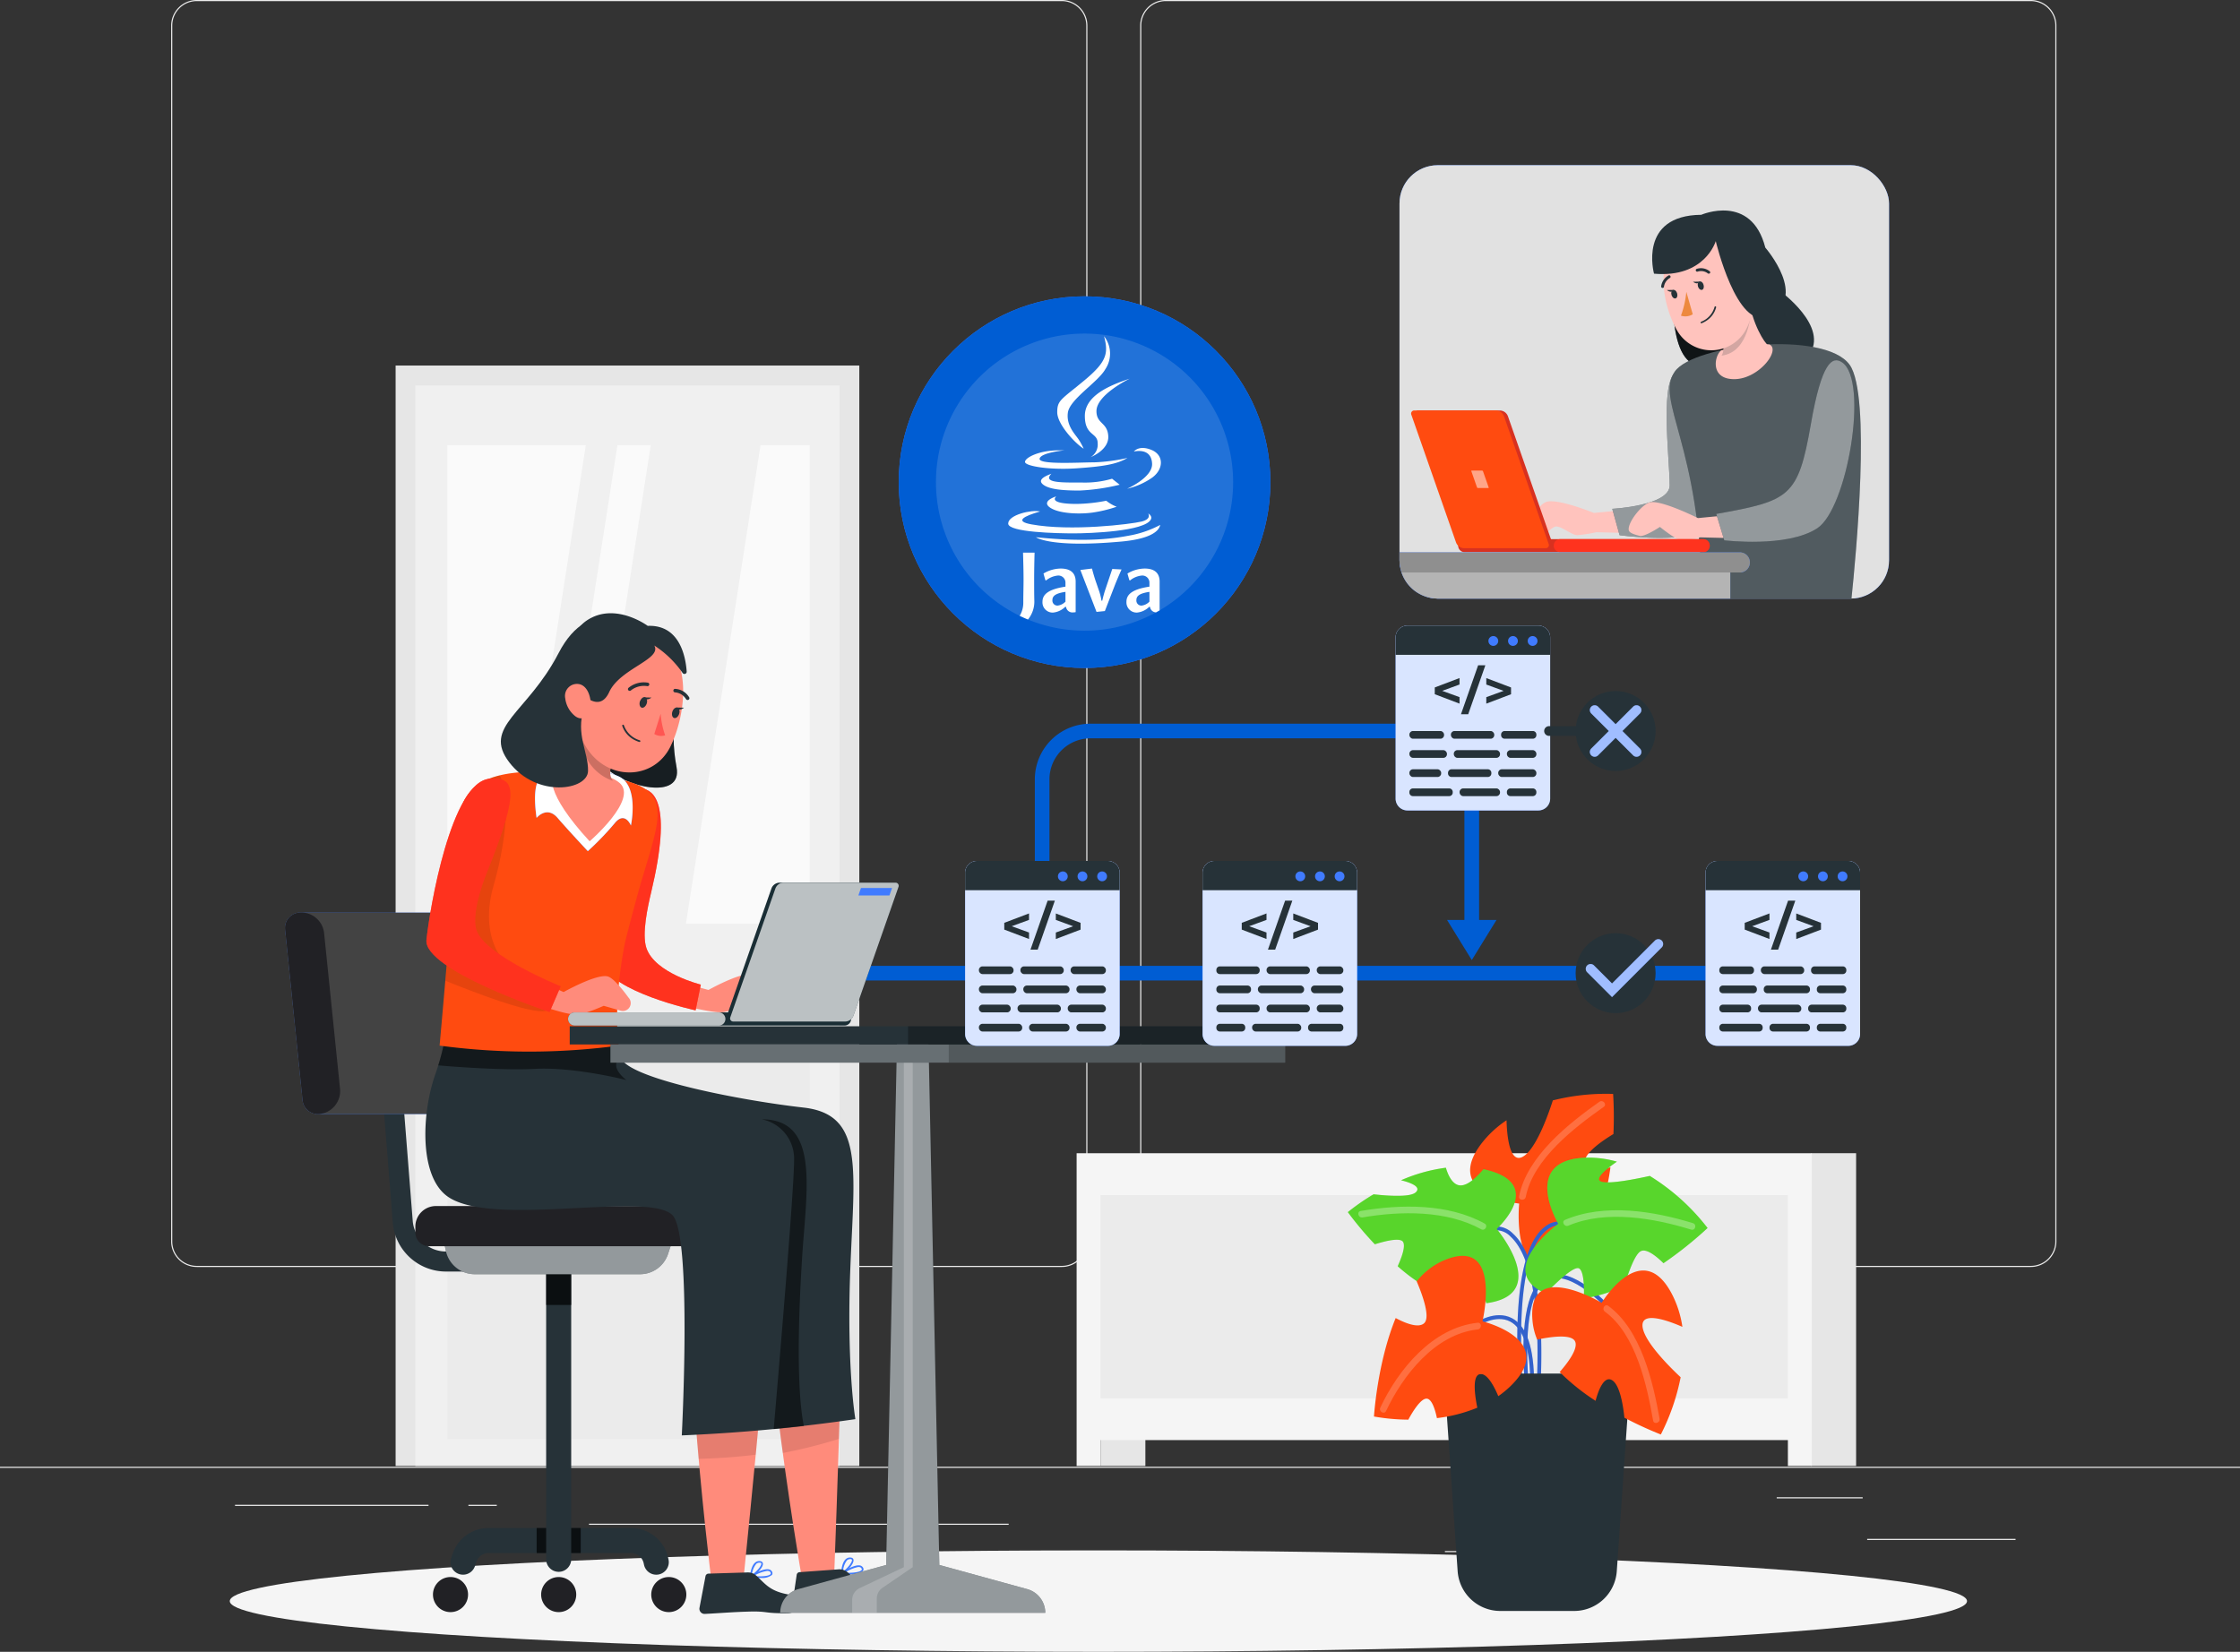 <svg xmlns="http://www.w3.org/2000/svg" width="500" height="368.761" viewBox="0 0 500 368.761">
  <rect x="0" y="0" width="500" height="368.761" fill="#333333" stroke="none"/>
  <g id="java" transform="translate(0 -54.953)">
    <g id="Background_Complete" data-name="Background Complete">
      <g id="Group_8235" data-name="Group 8235">
        <rect id="Rectangle_1993" data-name="Rectangle 1993" width="33.122" height="0.25" transform="translate(416.779 398.494)" fill="#ebebeb"/>
        <rect id="Rectangle_1994" data-name="Rectangle 1994" width="8.693" height="0.25" transform="translate(322.527 401.208)" fill="#ebebeb"/>
        <rect id="Rectangle_1995" data-name="Rectangle 1995" width="19.192" height="0.25" transform="translate(396.586 389.208)" fill="#ebebeb"/>
        <rect id="Rectangle_1996" data-name="Rectangle 1996" width="43.193" height="0.25" transform="translate(52.459 390.888)" fill="#ebebeb"/>
        <rect id="Rectangle_1997" data-name="Rectangle 1997" width="6.333" height="0.25" transform="translate(104.556 390.888)" fill="#ebebeb"/>
        <rect id="Rectangle_1998" data-name="Rectangle 1998" width="93.676" height="0.25" transform="translate(131.471 395.111)" fill="#ebebeb"/>
        <path id="Path_49631" data-name="Path 49631" d="M237.014,337.8H43.915a5.715,5.715,0,0,1-5.708-5.708V60.66a5.714,5.714,0,0,1,5.708-5.707h193.1a5.714,5.714,0,0,1,5.707,5.707V332.092A5.715,5.715,0,0,1,237.014,337.8ZM43.915,55.2a5.463,5.463,0,0,0-5.458,5.457V332.092a5.464,5.464,0,0,0,5.458,5.458h193.1a5.463,5.463,0,0,0,5.457-5.458V60.66a5.463,5.463,0,0,0-5.457-5.457Z" fill="#ebebeb"/>
        <path id="Path_49632" data-name="Path 49632" d="M453.311,337.8h-193.1a5.714,5.714,0,0,1-5.707-5.708V60.66a5.713,5.713,0,0,1,5.707-5.707h193.1a5.714,5.714,0,0,1,5.708,5.707V332.092A5.715,5.715,0,0,1,453.311,337.8ZM260.212,55.2a5.463,5.463,0,0,0-5.457,5.457V332.092a5.463,5.463,0,0,0,5.457,5.458h193.1a5.464,5.464,0,0,0,5.458-5.458V60.66a5.464,5.464,0,0,0-5.458-5.457Z" fill="#ebebeb"/>
        <rect id="Rectangle_1999" data-name="Rectangle 1999" width="500" height="0.25" transform="translate(0 382.398)" fill="#ebebeb"/>
      </g>
      <g id="Group_8238" data-name="Group 8238">
        <g id="Group_8237" data-name="Group 8237">
          <rect id="Rectangle_2000" data-name="Rectangle 2000" width="103.503" height="245.665" transform="translate(88.306 136.557)" fill="#e6e6e6"/>
          <rect id="Rectangle_2001" data-name="Rectangle 2001" width="94.7" height="241.216" transform="translate(92.707 141.006)" fill="#f0f0f0"/>
          <g id="Group_8236" data-name="Group 8236">
            <path id="Path_49633" data-name="Path 49633" d="M128.611,261.167l16.652-106.842H137.82L121.168,261.167Z" fill="#fafafa"/>
            <path id="Path_49634" data-name="Path 49634" d="M153.111,261.167h27.634V154.325H169.764Z" fill="#fafafa"/>
            <path id="Path_49635" data-name="Path 49635" d="M130.764,154.325H99.873V261.167h14.239Z" fill="#fafafa"/>
          </g>
          <rect id="Rectangle_2002" data-name="Rectangle 2002" width="80.873" height="88.34" transform="translate(99.872 287.884)" fill="#ebebeb"/>
          <rect id="Rectangle_2003" data-name="Rectangle 2003" width="6.905" height="17.992" transform="translate(99.872 265.145)" fill="#e6e6e6"/>
          <rect id="Rectangle_2004" data-name="Rectangle 2004" width="1.356" height="17.992" transform="translate(108.133 283.137) rotate(180)" fill="#e0e0e0"/>
          <circle id="Ellipse_232" data-name="Ellipse 232" cx="2.912" cy="2.912" r="2.912" transform="translate(98.673 269.302)" fill="#e0e0e0"/>
          <rect id="Rectangle_2005" data-name="Rectangle 2005" width="1.5" height="3.641" transform="translate(102.442 277.247)" fill="#e0e0e0"/>
          <path id="Path_49636" data-name="Path 49636" d="M103.085,272.213a4.07,4.07,0,1,1-4.069-4.069A4.07,4.07,0,0,1,103.085,272.213Z" fill="#ebebeb"/>
        </g>
      </g>
      <g id="Group_8239" data-name="Group 8239">
        <rect id="Rectangle_2006" data-name="Rectangle 2006" width="159.256" height="52.326" transform="translate(242.897 318.775)" fill="#ebebeb"/>
        <rect id="Rectangle_2007" data-name="Rectangle 2007" width="10.009" height="7.562" transform="translate(245.655 374.66)" fill="#e6e6e6"/>
        <rect id="Rectangle_2008" data-name="Rectangle 2008" width="10.009" height="69.823" transform="translate(404.301 312.399)" fill="#e6e6e6"/>
        <path id="Path_49637" data-name="Path 49637" d="M401.751,312.4H240.317v69.823h5.338v-5.783H399.082v5.783h5.338V312.4Zm-156.1,9.342H319.7V367.1H245.655Zm79.383,0h74.044V367.1H325.038Z" fill="#f5f5f5"/>
      </g>
    </g>
    <g id="Shadow">
      <ellipse id="_Path_" data-name="&lt;Path&gt;" cx="193.889" cy="11.323" rx="193.889" ry="11.323" transform="translate(51.289 401.068)" fill="#f5f5f5"/>
    </g>
    <g id="Plant">
      <g id="Group_8260" data-name="Group 8260">
        <g id="Group_8240" data-name="Group 8240">
          <path id="Path_49638" data-name="Path 49638" d="M339.1,323.641s-17.636-1.839-8.134-13.76a23.3,23.3,0,0,1,5.314-4.832c.081,3.076.585,9.48,3.412,8.241,3.079-1.35,6.032-9.88,6.93-12.684a48.739,48.739,0,0,1,13.448-1.441,82.156,82.156,0,0,1,.07,8.955c-2.107,1.264-6.217,3.984-6.4,6.081-.194,2.206,3.921,1.681,5.736,1.346a48.6,48.6,0,0,1-2.4,9.986c-2.563-.736-6.454-1.564-7.632-.223-1.292,1.471,1.518,5.614,3.218,7.852a14.124,14.124,0,0,1-2.951,2.485C337.105,343.476,339.1,323.641,339.1,323.641Z" fill="#ff4b10"/>
        </g>
        <g id="Group_8241" data-name="Group 8241" opacity="0.2">
          <path id="Path_49639" data-name="Path 49639" d="M340.576,322.151c1.643-8.465,10.946-15.536,17.408-20.1.785-.554-.192-1.687-.974-1.135-6.83,4.825-16.194,12.2-17.923,21.1-.184.946,1.308,1.068,1.489.132Z" fill="#fff"/>
        </g>
        <g id="Group_8252" data-name="Group 8252">
          <g id="Group_8246" data-name="Group 8246">
            <g id="Group_8242" data-name="Group 8242">
              <path id="Path_49640" data-name="Path 49640" d="M339.1,365.628l.853-.056c-1.717-25.456,2.07-33.726,5.551-36.181a4.17,4.17,0,0,1,3.867-.677l.34-.784a4.992,4.992,0,0,0-4.7.762C341.347,331.274,337.352,339.777,339.1,365.628Z" fill="#407bff"/>
            </g>
            <g id="Group_8243" data-name="Group 8243">
              <path id="Path_49641" data-name="Path 49641" d="M343.931,363.053c.84-21.655-2.913-29.734-6.21-32.7a5.185,5.185,0,0,0-3.916-1.6l.12.846a4.407,4.407,0,0,1,3.27,1.435c3.139,2.867,6.706,10.744,5.882,31.985Z" fill="#407bff"/>
            </g>
            <g id="Group_8244" data-name="Group 8244">
              <path id="Path_49642" data-name="Path 49642" d="M340.281,363.065l.854-.058c-.882-13.009.724-20.75,4.644-22.387,5.113-2.136,12.754,6.418,12.83,6.5l.641-.566c-.329-.373-8.121-9.1-13.8-6.727C341.1,341.647,339.36,349.464,340.281,363.065Z" fill="#407bff"/>
            </g>
            <g id="Group_8245" data-name="Group 8245">
              <path id="Path_49643" data-name="Path 49643" d="M342.436,363.891c.008-8-1.653-12.928-4.937-14.658-3.7-1.947-7.968.934-8.148,1.057l.484.7c.04-.028,4.031-2.716,7.269-1,2.978,1.571,4.485,6.248,4.477,13.9Z" fill="#407bff"/>
            </g>
          </g>
          <g id="Group_8251" data-name="Group 8251" opacity="0.2">
            <g id="Group_8247" data-name="Group 8247">
              <path id="Path_49644" data-name="Path 49644" d="M339.1,365.628l.853-.056c-1.717-25.456,2.07-33.726,5.551-36.181a4.17,4.17,0,0,1,3.867-.677l.34-.784a4.992,4.992,0,0,0-4.7.762C341.347,331.274,337.352,339.777,339.1,365.628Z"/>
            </g>
            <g id="Group_8248" data-name="Group 8248">
              <path id="Path_49645" data-name="Path 49645" d="M343.931,363.053c.84-21.655-2.913-29.734-6.21-32.7a5.185,5.185,0,0,0-3.916-1.6l.12.846a4.407,4.407,0,0,1,3.27,1.435c3.139,2.867,6.706,10.744,5.882,31.985Z"/>
            </g>
            <g id="Group_8249" data-name="Group 8249">
              <path id="Path_49646" data-name="Path 49646" d="M340.281,363.065l.854-.058c-.882-13.009.724-20.75,4.644-22.387,5.113-2.136,12.754,6.418,12.83,6.5l.641-.566c-.329-.373-8.121-9.1-13.8-6.727C341.1,341.647,339.36,349.464,340.281,363.065Z"/>
            </g>
            <g id="Group_8250" data-name="Group 8250">
              <path id="Path_49647" data-name="Path 49647" d="M342.436,363.891c.008-8-1.653-12.928-4.937-14.658-3.7-1.947-7.968.934-8.148,1.057l.484.7c.04-.028,4.031-2.716,7.269-1,2.978,1.571,4.485,6.248,4.477,13.9Z"/>
            </g>
          </g>
        </g>
        <path id="Path_49648" data-name="Path 49648" d="M360.89,405.708l3.057-44.11H322.309l3.058,44.11a9.544,9.544,0,0,0,9.521,8.884h16.48A9.545,9.545,0,0,0,360.89,405.708Z" fill="#263238"/>
        <g id="Group_8253" data-name="Group 8253">
          <path id="Path_49649" data-name="Path 49649" d="M347.835,328.154s-8.662-14.554,6.58-14.767a23.026,23.026,0,0,1,6.495.9c-1.96,1.35-5.183,3.815-3.543,4.44,1.715.653,7.9-.592,10.887-1.255a48.269,48.269,0,0,1,12.9,11.626,85.159,85.159,0,0,1-9.845,7.861c-1.522-1.51-3.82-3.412-5.124-2.656s-2.73,4.813-3.6,7.7a31.457,31.457,0,0,1-9.039,2.8c.081-2.324.034-6.092-1.084-6.688-1.15-.614-5.156,3.249-7.429,5.592C333.4,338.668,347.835,328.154,347.835,328.154Z" fill="#59d62c"/>
          <path id="Path_49650" data-name="Path 49650" d="M347.835,328.154s-8.662-14.554,6.58-14.767a23.026,23.026,0,0,1,6.495.9c-1.96,1.35-5.183,3.815-3.543,4.44,1.715.653,7.9-.592,10.887-1.255a48.269,48.269,0,0,1,12.9,11.626,85.159,85.159,0,0,1-9.845,7.861c-1.522-1.51-3.82-3.412-5.124-2.656s-2.73,4.813-3.6,7.7a31.457,31.457,0,0,1-9.039,2.8c.081-2.324.034-6.092-1.084-6.688-1.15-.614-5.156,3.249-7.429,5.592C333.4,338.668,347.835,328.154,347.835,328.154Z" fill="#59d62c" opacity="0.3"/>
        </g>
        <g id="Group_8254" data-name="Group 8254">
          <path id="Path_49651" data-name="Path 49651" d="M327.8,339.076c-1.85-.528-4.129,3.141-5.316,5.355a40.258,40.258,0,0,1-10.5-6.8c.848-1.868,1.81-4.441,1.2-5.428-.63-1.024-3.943-.21-6.3.531a75.847,75.847,0,0,1-6.03-7.18,48.216,48.216,0,0,1,5.753-3.983c3.427.389,8.274.7,9.454-.484,1.261-1.261-1.435-2.181-3.335-2.648a36.873,36.873,0,0,1,10.017-2.8c.455,1.553,1.454,3.945,3.31,3.945,1.73,0,3.788-2.077,5.077-3.617,14.321,3.087,2.951,13.336,2.951,13.336s12.33,14.627-2.321,16.585C330.977,343.379,329.535,339.573,327.8,339.076Z" fill="#59d62c"/>
          <path id="Path_49652" data-name="Path 49652" d="M327.8,339.076c-1.85-.528-4.129,3.141-5.316,5.355a40.258,40.258,0,0,1-10.5-6.8c.848-1.868,1.81-4.441,1.2-5.428-.63-1.024-3.943-.21-6.3.531a75.847,75.847,0,0,1-6.03-7.18,48.216,48.216,0,0,1,5.753-3.983c3.427.389,8.274.7,9.454-.484,1.261-1.261-1.435-2.181-3.335-2.648a36.873,36.873,0,0,1,10.017-2.8c.455,1.553,1.454,3.945,3.31,3.945,1.73,0,3.788-2.077,5.077-3.617,14.321,3.087,2.951,13.336,2.951,13.336s12.33,14.627-2.321,16.585C330.977,343.379,329.535,339.573,327.8,339.076Z" fill="#59d62c" opacity="0.2"/>
        </g>
        <path id="Path_49653" data-name="Path 49653" d="M311.534,349.2c1.744.941,5.065,2.448,6.4,1.109,1.451-1.451-.706-6.97-1.708-9.294a15.9,15.9,0,0,1,5.732-4.544c13.565-6.023,8.956,13.467,8.956,13.467s17.126,4.127,6.078,14.629a22.164,22.164,0,0,1-2.55,2.073c-.857-2.042-2.527-5.35-4.2-4.894-1.643.448-1.033,4.787-.487,7.471a34.162,34.162,0,0,1-9.011,2.323c-.4-1.9-1.153-4.416-2.374-4.348-1.287.072-2.992,2.813-4.015,4.692a45.886,45.886,0,0,1-7.664-.7S307.406,359.283,311.534,349.2Z" fill="#ff4b10"/>
        <g id="Group_8255" data-name="Group 8255">
          <path id="Path_49654" data-name="Path 49654" d="M357.513,345.8s9.179-15.171,15.914-1.5a23.318,23.318,0,0,1,2.108,6.867c-2.818-1.237-8.826-3.51-8.91-.425-.091,3.36,6.368,9.666,8.522,11.675a48.77,48.77,0,0,1-4.426,12.78,82.226,82.226,0,0,1-8.132-3.753c-.246-2.445-.955-7.322-2.773-8.382-1.913-1.115-3.192,2.831-3.662,4.616a48.648,48.648,0,0,1-8.014-6.422c1.758-2.005,4.166-5.173,3.454-6.81-.78-1.8-5.726-1.019-8.475-.434a14.117,14.117,0,0,1-.99-3.729C340.419,335.542,357.513,345.8,357.513,345.8Z" fill="#ff4b10"/>
        </g>
        <g id="Group_8256" data-name="Group 8256" opacity="0.3">
          <path id="Path_49655" data-name="Path 49655" d="M350.084,328.575c8.418-3.579,19.095-1.681,27.412.885.921.284,1.315-1.159.4-1.442-8.8-2.714-19.725-4.492-28.564-.734-.883.375-.122,1.664.755,1.291Z" fill="#fff"/>
        </g>
        <g id="Group_8257" data-name="Group 8257" opacity="0.3">
          <path id="Path_49656" data-name="Path 49656" d="M304.129,326.738c8.555-1.454,18.75-1.627,26.5,2.646.843.465,1.6-.826.755-1.291-8.155-4.494-18.688-4.321-27.657-2.8-.946.161-.545,1.6.4,1.442Z" fill="#fff"/>
        </g>
        <g id="Group_8258" data-name="Group 8258" opacity="0.2">
          <path id="Path_49657" data-name="Path 49657" d="M329.835,350.247c-10.1,1.094-17.73,10.446-21.732,18.945-.408.866.881,1.625,1.291.755,3.736-7.936,10.912-17.172,20.441-18.2.946-.1.957-1.6,0-1.5Z" fill="#fff"/>
        </g>
        <g id="Group_8259" data-name="Group 8259" opacity="0.2">
          <path id="Path_49658" data-name="Path 49658" d="M358.232,347.769c6.959,5.094,9.391,16.522,10.767,24.314.167.946,1.608.545,1.442-.4-1.454-8.234-4.132-19.847-11.454-25.207-.778-.569-1.525.728-.755,1.291Z" fill="#fff"/>
        </g>
      </g>
    </g>
    <g id="Character_2" data-name="Character 2">
      <g id="Group_8265" data-name="Group 8265">
        <rect id="Rectangle_2009" data-name="Rectangle 2009" width="109.272" height="96.745" rx="8.544" transform="translate(312.387 91.834)" fill="#407bff"/>
        <rect id="Rectangle_2010" data-name="Rectangle 2010" width="109.272" height="96.745" rx="8.544" transform="translate(312.387 91.834)" fill="#e1e1e1"/>
        <g id="Group_8263" data-name="Group 8263">
          <g id="Group_8261" data-name="Group 8261">
            <path id="Path_49659" data-name="Path 49659" d="M373.731,114.828s-2.307,20.165,5.221,21.74c9.4,1.967,7.124-15.944,7.124-15.944l-7.124-10.344Z" fill="#263238"/>
            <path id="Path_49660" data-name="Path 49660" d="M373.731,114.828s-2.307,20.165,5.221,21.74c9.4,1.967,7.124-15.944,7.124-15.944l-7.124-10.344Z" opacity="0.6"/>
          </g>
          <path id="Path_49661" data-name="Path 49661" d="M397.159,119.789s11.417,8.123,6.542,14.557-12.984-2.652-13.148-7.709S397.159,119.789,397.159,119.789Z" fill="#263238"/>
          <path id="Path_49662" data-name="Path 49662" d="M362.667,168.806l-6.889.66s-7.955-3.258-10.553-2.486c-1.77.525-4.331,4.54-3.826,6.315.188.663,1.768,1.194,2.454,1.255.9.078,2.546-1.982,3.443-2.057,1.207-.1,3.542,1.913,4.753,1.938a32.165,32.165,0,0,0,4.277-.664l8.124.2Z" fill="#ffc3bd"/>
          <path id="Path_49663" data-name="Path 49663" d="M359.879,168.542l1.636,5.889s11.884,1.616,16.549-.429,1.144-36.514-3.346-36.134-2.021,19.45-2.021,25.438C372.7,167.883,359.879,168.542,359.879,168.542Z" fill="#263238"/>
          <path id="Path_49664" data-name="Path 49664" d="M359.879,168.542l1.636,5.889s11.884,1.616,16.549-.429,1.144-36.514-3.346-36.134-2.021,19.45-2.021,25.438C372.7,167.883,359.879,168.542,359.879,168.542Z" fill="#fff" opacity="0.5"/>
          <path id="Path_49665" data-name="Path 49665" d="M373.829,137.91c-4.5,6.437,5.845,16.541,6.058,50.668h33.388c.972-9.217,4.424-45.343-.389-52.16C407.36,128.591,378.117,131.777,373.829,137.91Z" fill="#263238"/>
          <path id="Path_49666" data-name="Path 49666" d="M373.829,137.91c-4.5,6.437,5.845,16.541,6.058,50.668h33.388c.972-9.217,4.424-45.343-.389-52.16C407.36,128.591,378.117,131.777,373.829,137.91Z" fill="#fff" opacity="0.2"/>
          <path id="Path_49667" data-name="Path 49667" d="M383.689,128.857l6.7-7.277c.637,5.582,3.61,10.156,4.207,10.343l-.733,2.555c-8.118,9.129-9.993.365-9.993.365C385.846,133.187,383.689,128.857,383.689,128.857Z" fill="#ffc3bd"/>
          <path id="Path_49668" data-name="Path 49668" d="M393.475,118.272a6,6,0,0,1-1.677,4.051c-1.387,1.413-2.978.348-3.336-1.515-.322-1.689.015-4.445,1.769-5.149S393.494,116.4,393.475,118.272Z" fill="#ffc3bd"/>
          <path id="Path_49669" data-name="Path 49669" d="M385.888,169.952l-6.889.66s-7.795-3.915-10.553-3.543c-1.778.24-5.2,4.493-4.883,6.259.12.679,1.785,1.093,2.455,1.255,1.093.263,4.5-2,4.5-2s3.474,2.837,4.753,2.994a20.593,20.593,0,0,0,4.277-.664l8.124.2Z" fill="#ffc3bd"/>
          <path id="Path_49670" data-name="Path 49670" d="M411.2,135.858c-2.216-1.512-4.588-.045-6.986,13.761-2.845,16.38-4.743,17.12-21.114,20.069l1.78,5.889s13.975,1.724,20.74-2.677S417.174,139.935,411.2,135.858Z" fill="#263238"/>
          <path id="Path_49671" data-name="Path 49671" d="M411.2,135.858c-2.216-1.512-4.588-.045-6.986,13.761-2.845,16.38-4.743,17.12-21.114,20.069l1.78,5.889s13.975,1.724,20.74-2.677S417.174,139.935,411.2,135.858Z" fill="#fff" opacity="0.5"/>
          <path id="Path_49672" data-name="Path 49672" d="M387.259,139.593c5.44-.113,10.341-6.615,7.655-7.765a60.858,60.858,0,0,0-10.7,1.325C382.639,134.355,381.634,139.71,387.259,139.593Z" fill="#ffc3bd"/>
          <path id="Path_49673" data-name="Path 49673" d="M387.7,124.5l3.123-.312s-.137,9.359-6.541,10.162c1.188-1.889-.6-5.489-.6-5.489Z" fill="#263238" opacity="0.2"/>
          <path id="Path_49674" data-name="Path 49674" d="M389.475,113.578c1.449,6.615,2.639,10.4.346,14.772a8.8,8.8,0,0,1-15.583.182c-3.043-5.379-4.908-15.293.637-19.9a8.9,8.9,0,0,1,14.6,4.944Z" fill="#ffc3bd"/>
          <path id="Path_49675" data-name="Path 49675" d="M380.261,118.539c.155.524-.007,1.039-.358,1.121s-.736-.228-.891-.753,0-1.047.365-1.125S380.113,118.011,380.261,118.539Z" fill="#263238"/>
          <path id="Path_49676" data-name="Path 49676" d="M374.358,120.445c.155.525,0,1.036-.358,1.121s-.736-.228-.895-.76.007-1.039.366-1.125S374.207,119.909,374.358,120.445Z" fill="#263238"/>
          <path id="Path_49677" data-name="Path 49677" d="M381.538,116.019a.314.314,0,0,0,.139-.066.318.318,0,0,0-.054-.446l-.011-.008a3.118,3.118,0,0,0-2.89-.52.317.317,0,0,0-.184.409l0,.009a.317.317,0,0,0,.409.184l.01,0a2.485,2.485,0,0,1,2.252.4A.3.3,0,0,0,381.538,116.019Z" fill="#263238"/>
          <path id="Path_49678" data-name="Path 49678" d="M371.239,119.208a.31.31,0,0,0,.181-.239,2.693,2.693,0,0,1,1.34-1.97.326.326,0,0,0-.277-.58h0a3.311,3.311,0,0,0-1.686,2.439.317.317,0,0,0,.256.368h.006A.279.279,0,0,0,371.239,119.208Z" fill="#263238"/>
          <path id="Path_49679" data-name="Path 49679" d="M380.668,126.7a5.325,5.325,0,0,1-.822.407.179.179,0,0,1-.237-.09l0,0a.193.193,0,0,1,.111-.238,4.935,4.935,0,0,0,2.987-3.292.182.182,0,0,1,.358.07A5.08,5.08,0,0,1,380.668,126.7Z" fill="#263238"/>
          <path id="Path_49680" data-name="Path 49680" d="M376.412,120.1a20.789,20.789,0,0,1-1.2,5.325,3.172,3.172,0,0,0,2.636-.309Z" fill="#ed893e"/>
          <g id="Group_8262" data-name="Group 8262">
            <path id="Path_49681" data-name="Path 49681" d="M373.568,119.673l-1.5.038S373.113,120.567,373.568,119.673Z" fill="#263238"/>
            <path id="Path_49682" data-name="Path 49682" d="M379.4,117.82l-1.5.038S378.919,118.676,379.4,117.82Z" fill="#263238"/>
          </g>
          <path id="Path_49683" data-name="Path 49683" d="M382.981,108.78s-2.4,8.286-13.78,7.268c0,0-3.625-13.018,10.544-13.143,0,0,11.169-4.875,14.3,7.329,0,0,9.869,11.347.555,15.386C387.677,128.619,382.981,108.78,382.981,108.78Z" fill="#263238"/>
        </g>
        <g id="Group_8264" data-name="Group 8264">
          <path id="Path_49684" data-name="Path 49684" d="M380.187,175.313H326.935a1.454,1.454,0,0,0,0,2.909h53.252a1.454,1.454,0,0,0,0-2.909Z" fill="#d83120"/>
          <path id="Path_49685" data-name="Path 49685" d="M327.726,177.333h18.2a.689.689,0,0,0,.65-.916L336.6,147.9a1.96,1.96,0,0,0-1.849-1.311h-18.2a.688.688,0,0,0-.65.916l9.982,28.516A1.957,1.957,0,0,0,327.726,177.333Z" fill="#d83120"/>
          <path id="Path_49686" data-name="Path 49686" d="M326.848,177.333h18.2a.688.688,0,0,0,.65-.916L335.719,147.9a1.96,1.96,0,0,0-1.849-1.311h-18.2a.689.689,0,0,0-.65.916L325,176.021A1.959,1.959,0,0,0,326.848,177.333Z" fill="#ff4b10"/>
          <path id="Path_49687" data-name="Path 49687" d="M329.915,163.9h2.3a.088.088,0,0,0,.083-.116l-1.263-3.607a.249.249,0,0,0-.234-.166h-2.3a.087.087,0,0,0-.082.116l1.263,3.607A.248.248,0,0,0,329.915,163.9Z" fill="#fff" opacity="0.5"/>
          <path id="Path_49688" data-name="Path 49688" d="M348.267,178.222a1.454,1.454,0,0,1,0-2.909h31.92a1.454,1.454,0,0,1,0,2.909Z" fill="#ff331e"/>
        </g>
        <path id="Path_49689" data-name="Path 49689" d="M388.307,178.271h-75.92v1.764a8.507,8.507,0,0,0,.45,2.721h75.47a2.243,2.243,0,1,0,0-4.485Z" fill="#407bff"/>
        <path id="Path_49690" data-name="Path 49690" d="M320.931,188.578h65.287v-5.822H312.837A8.541,8.541,0,0,0,320.931,188.578Z" fill="#407bff"/>
        <path id="Path_49691" data-name="Path 49691" d="M388.307,178.271h-75.92v1.764a8.507,8.507,0,0,0,.45,2.721h75.47a2.243,2.243,0,1,0,0-4.485Z" fill="#8f8f8f"/>
        <path id="Path_49692" data-name="Path 49692" d="M320.931,188.578h65.287v-5.822H312.837A8.541,8.541,0,0,0,320.931,188.578Z" fill="#b4b4b4"/>
      </g>
    </g>
    <g id="Character_1" data-name="Character 1">
      <g id="Group_8269" data-name="Group 8269">
        <g id="Group_8266" data-name="Group 8266">
          <path id="Path_49693" data-name="Path 49693" d="M111.258,338.818H99.5a11.929,11.929,0,0,1-11.833-10.936l-2.141-27.133,4.461-.351,2.141,27.132a7.433,7.433,0,0,0,7.372,6.813h11.762Z" fill="#263238"/>
        </g>
        <g id="Group_8267" data-name="Group 8267">
          <path id="Path_49694" data-name="Path 49694" d="M105.321,303.647a5.138,5.138,0,0,0,4.588-5.635l-3.555-34.728a5.138,5.138,0,0,0-5.635-4.588H66.709a3.429,3.429,0,0,0-3.062,3.76l3.9,38.129a3.429,3.429,0,0,0,3.76,3.062Z" fill="#407bff"/>
          <path id="Path_49695" data-name="Path 49695" d="M105.321,303.647a5.138,5.138,0,0,0,4.588-5.635l-3.555-34.728a5.138,5.138,0,0,0-5.635-4.588H66.709a3.429,3.429,0,0,0-3.062,3.76l3.9,38.129a3.429,3.429,0,0,0,3.76,3.062Z" fill="#434343"/>
          <path id="Path_49696" data-name="Path 49696" d="M67.551,300.585l-3.9-38.129a3.429,3.429,0,0,1,3.062-3.76h0a5.138,5.138,0,0,1,5.635,4.588L75.9,298.012a5.139,5.139,0,0,1-4.588,5.635h0A3.429,3.429,0,0,1,67.551,300.585Z" fill="#212125"/>
        </g>
        <path id="Path_49697" data-name="Path 49697" d="M106.016,404.571l.305-.926a2.884,2.884,0,0,1,2.739-1.98h31.8a2.885,2.885,0,0,1,2.817,2.264l.08.366a2.8,2.8,0,0,0,2.732,2.2h0a2.8,2.8,0,0,0,2.732-3.4l-.081-.365a8.479,8.479,0,0,0-8.281-6.656h-31.8a8.478,8.478,0,0,0-8.051,5.82l-.306.926a2.8,2.8,0,0,0,2.657,3.674h0A2.8,2.8,0,0,0,106.016,404.571Z" fill="#263238"/>
        <rect id="Rectangle_2011" data-name="Rectangle 2011" width="9.839" height="5.594" transform="translate(119.788 396.071)" opacity="0.7"/>
        <g id="Group_8268" data-name="Group 8268">
          <path id="Path_49698" data-name="Path 49698" d="M124.708,405.855h0a2.8,2.8,0,0,1-2.8-2.8V328.721H127.5v74.337A2.8,2.8,0,0,1,124.708,405.855Z" fill="#263238"/>
        </g>
        <path id="Path_49699" data-name="Path 49699" d="M128.624,410.932a3.916,3.916,0,1,1-3.916-3.916A3.916,3.916,0,0,1,128.624,410.932Z" fill="#212125"/>
        <path id="Path_49700" data-name="Path 49700" d="M104.476,410.932a3.916,3.916,0,1,1-3.916-3.916A3.916,3.916,0,0,1,104.476,410.932Z" fill="#212125"/>
        <path id="Path_49701" data-name="Path 49701" d="M153.2,410.932a3.916,3.916,0,1,1-3.916-3.916A3.916,3.916,0,0,1,153.2,410.932Z" fill="#212125"/>
        <rect id="Rectangle_2012" data-name="Rectangle 2012" width="5.594" height="13.229" transform="translate(121.911 333.048)" opacity="0.7"/>
        <path id="Path_49702" data-name="Path 49702" d="M142.86,339.416H105.969a6.591,6.591,0,0,1-6.436-5.174l-1.1-4.994h52.548l-1.863,5.643A6.591,6.591,0,0,1,142.86,339.416Z" fill="#263238"/>
        <path id="Path_49703" data-name="Path 49703" d="M142.86,339.416H105.969a6.591,6.591,0,0,1-6.436-5.174l-1.1-4.994h52.548l-1.863,5.643A6.591,6.591,0,0,1,142.86,339.416Z" fill="#fff" opacity="0.5"/>
        <path id="Rectangle_2013" data-name="Rectangle 2013" d="M4.593,0H59.4a4.592,4.592,0,0,1,4.592,4.592V5.907a3.064,3.064,0,0,1-3.064,3.064H3.065A3.065,3.065,0,0,1,0,5.907V4.593A4.593,4.593,0,0,1,4.593,0Z" transform="translate(92.711 324.194)" fill="#212125"/>
      </g>
      <g id="Group_8276" data-name="Group 8276">
        <g id="Group_8271" data-name="Group 8271">
          <path id="Path_49704" data-name="Path 49704" d="M163.382,302.1s23.024-1.153,24.663,6.531-1.844,97.978-1.844,97.978l-7.247.455S166.4,334.7,172.572,322.3l-18.292.25Z" fill="#ff8b7b"/>
          <path id="Path_49705" data-name="Path 49705" d="M187.578,366.006c-4.486-.049-9.531.069-14.491.27.512,4.448,1.074,8.857,1.641,13.045a110.42,110.42,0,0,0,12.536-3.15C187.369,372.889,187.475,369.478,187.578,366.006Z" opacity="0.1" style="mix-blend-mode: multiply;isolation: isolate"/>
          <g id="Group_8270" data-name="Group 8270">
            <path id="Path_49706" data-name="Path 49706" d="M187.953,406.353a.2.2,0,0,1-.161-.143.183.183,0,0,1,.076-.2c.116-.079,2.749-1.846,4.09-1.58a.984.984,0,0,1,.619.394.7.7,0,0,1,.073.811,3.375,3.375,0,0,1-2.272.767A13.934,13.934,0,0,1,187.953,406.353Zm.586-.294c1.478.075,3.464-.081,3.792-.62.048-.067.089-.183-.067-.4a.514.514,0,0,0-.385-.234,1.208,1.208,0,0,0-.36-.021A8.649,8.649,0,0,0,188.539,406.059Z" fill="#407bff"/>
            <path id="Path_49707" data-name="Path 49707" d="M187.854,406.349a.187.187,0,0,1-.1-.163c0-.1.06-2.238,1-3.135a1.39,1.39,0,0,1,1.015-.394c.517.015.7.263.731.475.232.873-1.536,2.718-2.447,3.2a.106.106,0,0,1-.078.012A.176.176,0,0,1,187.854,406.349Zm1.823-3.329a.981.981,0,0,0-.627.281,4.394,4.394,0,0,0-.872,2.489c.935-.647,2.079-2.072,1.992-2.6-.017-.047-.049-.18-.387-.184l-.106.017Z" fill="#407bff"/>
            <path id="Path_49708" data-name="Path 49708" d="M187.07,405.308l-8.6.622a.693.693,0,0,0-.636.589l-1.048,7.1a1.152,1.152,0,0,0,.963,1.316,1.175,1.175,0,0,0,.244.012c3.1-.278,5.837-.647,9.695-.921,4.552-.328,3.436.3,8.793-.01,3.228-.191,3.553-3.9,2.173-3.981-6.315-.334-7.1-2.177-9.677-4.242A2.778,2.778,0,0,0,187.07,405.308Z" fill="#263238"/>
          </g>
        </g>
        <g id="Group_8273" data-name="Group 8273">
          <path id="Path_49709" data-name="Path 49709" d="M149.373,302.838s23.053,1.1,24.32,8.858-7.707,95.483-7.707,95.483l-7.261.106s-9.058-72.88-2.292-84.971l-18.283-.631Z" fill="#ff8b7b"/>
          <path id="Path_49710" data-name="Path 49710" d="M168.692,379.71c.409-4.276.836-8.816,1.264-13.45-5.494-.038-10.843.025-15.119.109.326,4.879.712,9.715,1.113,14.264C158.561,380.579,163.155,380.38,168.692,379.71Z" opacity="0.1" style="mix-blend-mode: multiply;isolation: isolate"/>
          <g id="Group_8272" data-name="Group 8272">
            <path id="Path_49711" data-name="Path 49711" d="M167.594,407.073a.2.2,0,0,1-.156-.149.184.184,0,0,1,.084-.2c.119-.074,2.824-1.73,4.152-1.409a.977.977,0,0,1,.6.42.7.7,0,0,1,.04.812,3.37,3.37,0,0,1-2.3.673A13.891,13.891,0,0,1,167.594,407.073Zm.6-.269c1.474.136,3.464.062,3.814-.462.051-.066.1-.179-.049-.408a.522.522,0,0,0-.375-.25,1.242,1.242,0,0,0-.359-.035A8.64,8.64,0,0,0,168.191,406.8Z" fill="#407bff"/>
            <path id="Path_49712" data-name="Path 49712" d="M167.494,407.065a.185.185,0,0,1-.089-.167c.008-.1.153-2.233,1.132-3.09a1.389,1.389,0,0,1,1.031-.352c.516.036.685.292.711.505.2.882-1.648,2.651-2.578,3.1a.106.106,0,0,1-.078.009A.174.174,0,0,1,167.494,407.065Zm1.96-3.25a.967.967,0,0,0-.638.255,4.392,4.392,0,0,0-.974,2.451c.96-.609,2.162-1.985,2.1-2.519-.015-.047-.041-.182-.378-.2l-.107.013Z" fill="#407bff"/>
            <path id="Path_49713" data-name="Path 49713" d="M166.754,405.993l-8.613.264a.693.693,0,0,0-.66.563l-1.342,7.055a1.153,1.153,0,0,0,.908,1.355,1.171,1.171,0,0,0,.243.022c3.1-.149,5.859-.4,9.725-.518,4.562-.139,3.421.443,8.786.354,3.233-.056,3.711-3.747,2.336-3.886-6.295-.6-7-2.47-9.493-4.64A2.77,2.77,0,0,0,166.754,405.993Z" fill="#263238"/>
          </g>
        </g>
        <path id="Path_49714" data-name="Path 49714" d="M99.363,286.52a52.053,52.053,0,0,1-2.225,8.347c-2.941,8.428-3.6,22.021,2.345,26.875,9.356,7.637,45.425-1.092,50.661,4.533,4.36,4.684,2.04,49.122,2.04,49.122a378.024,378.024,0,0,0,38.748-3.628s-2-11.6-1.119-33.849,3.058-34.181-10.467-35.709-37.615-6.144-40.608-10.743c-2.011-3.09-1.066-4.86-1.066-4.86Z" fill="#263238"/>
        <path id="Path_49715" data-name="Path 49715" d="M179.438,373.307c-.835-3.979-1.871-13.892-.412-37.381.939-15.119,4.123-31.093-8.972-31.093a8.97,8.97,0,0,1,7.2,9.1c0,6.759-3.56,48.537-4.554,60.064C174.882,373.8,177.141,373.566,179.438,373.307Z" opacity="0.5"/>
        <path id="Path_49716" data-name="Path 49716" d="M138.506,291.087c-1.694-2.852-.834-4.479-.834-4.479l-38.309-.088a48.565,48.565,0,0,1-1.544,6.273c4.941.427,15.174,1.123,21.523.78,8.892-.481,20.468,2.494,20.468,2.494S135.709,293.046,138.506,291.087Z" opacity="0.5"/>
        <path id="Path_49717" data-name="Path 49717" d="M151.688,210.639s-2.469,6.131-.676,15.579c1.435,7.559-11.6,4.431-15.872,0s13.331-16.238,13.331-16.238Z" fill="#263238"/>
        <path id="Path_49718" data-name="Path 49718" d="M151.688,210.639s-2.469,6.131-.676,15.579c1.435,7.559-11.6,4.431-15.872,0s13.331-16.238,13.331-16.238Z" opacity="0.4"/>
        <path id="Path_49719" data-name="Path 49719" d="M152.769,274.5l5.37,1.453s7.17-4.025,9.673-3.455c1.365.311,3.432,2.573,4.924,4.413a1.971,1.971,0,0,1-1.053,3.155h0a1.987,1.987,0,0,1-1.024-.017l-3.676-1.056s-4.115,1.831-5.734,1.935c-2.837.18-10.641-1.994-10.641-1.994Z" fill="#ff8b7b"/>
        <g id="Group_8274" data-name="Group 8274">
          <path id="Path_49720" data-name="Path 49720" d="M143.416,231.022c2.294.358,6.783,2.832,1.937,23.119-.767,3.207-2.119,9.312-1.073,12.439,1.894,5.655,12.15,8.183,12.15,8.183l-1.161,5.744s-18.985-4.074-20.913-10.685C132.489,263.421,133.2,229.424,143.416,231.022Z" fill="#ff331e"/>
          <path id="Path_49721" data-name="Path 49721" d="M143.416,231.022c2.294.358,6.783,2.832,1.937,23.119-.767,3.207-2.119,9.312-1.073,12.439,1.894,5.655,12.15,8.183,12.15,8.183l-1.161,5.744s-18.985-4.074-20.913-10.685C132.489,263.421,133.2,229.424,143.416,231.022Z" fill="#ff331e" opacity="0.6"/>
        </g>
        <path id="Path_49722" data-name="Path 49722" d="M98.124,288.377a149.877,149.877,0,0,0,39.987,0s-1.409-8.521,1.331-22.676c.335-1.734,3.123-12,3.624-13.686,5.4-18.181,8.38-22.8-16.391-24.562-21.281-1.518-24.529,3.812-25.079,16.4S98.124,288.377,98.124,288.377Z" fill="#ff4b10"/>
        <path id="Path_49724" data-name="Path 49724" d="M120.372,274.03l5.435,2.39s7.256-4.074,9.79-3.5c1.621.369,4.679,4.727,4.679,4.727a1.761,1.761,0,0,1-.823,2.947h0a1.749,1.749,0,0,1-.914-.015l-3.781-1.086s-4.165,1.854-5.8,1.958c-2.871.183-10.769-2.937-10.769-2.937Z" fill="#ff8b7b"/>
        <path id="Path_49725" data-name="Path 49725" d="M123.373,226.631c-2.967.78-4.75,2.885-3.6,10.918,0,0,2.265-2.812,4.689,0s6.748,7.418,6.748,7.418a64.658,64.658,0,0,0,5.967-6.2c2.3-2.881,3.654.475,3.654.475s1.932-8.988-2.83-11C133.684,226.416,126.957,225.689,123.373,226.631Z" fill="#407bff"/>
        <path id="Path_49726" data-name="Path 49726" d="M123.373,226.631c-2.967.78-4.75,2.885-3.6,10.918,0,0,2.265-2.812,4.689,0s6.748,7.418,6.748,7.418a64.658,64.658,0,0,0,5.967-6.2c2.3-2.881,3.654.475,3.654.475s1.932-8.988-2.83-11C133.684,226.416,126.957,225.689,123.373,226.631Z" fill="#fff"/>
        <path id="Path_49727" data-name="Path 49727" d="M101.6,243.848c-.306,6.979-1.34,19.911-2.2,30.049,40.985,16.509,15.131-2.209,15.131-2.209s-8.205-5.6-4.359-19.021,2.681-21.772,2.681-21.772l-1.31-2.846C103.627,229.975,101.974,235.2,101.6,243.848Z" opacity="0.1"/>
        <g id="Group_8275" data-name="Group 8275">
          <path id="Path_49728" data-name="Path 49728" d="M109.4,228.794c5.314-.282,6.988,1.87-.847,21.243-1.251,3.094-3.263,9.424-2.2,12.589,1.916,5.723,18.8,12.523,18.8,12.523l-2.477,5.733S94.5,271.5,95.191,264.788,100.668,229.258,109.4,228.794Z" fill="#ff331e"/>
          <path id="Path_49729" data-name="Path 49729" d="M109.4,228.794c5.314-.282,6.988,1.87-.847,21.243-1.251,3.094-3.263,9.424-2.2,12.589,1.916,5.723,18.8,12.523,18.8,12.523l-2.477,5.733S94.5,271.5,95.191,264.788,100.668,229.258,109.4,228.794Z" fill="#ff331e" opacity="0.6"/>
        </g>
        <path id="Path_49730" data-name="Path 49730" d="M131.614,242.767s10.862-9.328,6.718-13.005c-2.1-1.859-8.535-3.544-14.19-2.246C122.778,227.829,121.537,231.833,131.614,242.767Z" fill="#ff8b7b"/>
        <path id="Path_49731" data-name="Path 49731" d="M138.254,233.237a14.371,14.371,0,0,0-.362-2.966c-1-.512-2.734-2.4-.858-5.361l-6.063-10.643c-1.146,4.821-2.133,12.585-6.583,14.134,0,0-1.4,3.65,4.961,11.53Z" fill="#ff8b7b"/>
        <path id="Path_49732" data-name="Path 49732" d="M130.971,214.267c-.383,1.613-.752,3.555-1.235,5.484a10.517,10.517,0,0,0,7.05,9.52c-.654-.934-.987-2.415.248-4.361Z" opacity="0.2"/>
        <path id="Path_49733" data-name="Path 49733" d="M129.755,205.138c-1.317,8.179-2.039,11.6,1.109,16.65,4.734,7.6,15.068,7.415,18.8-.195,3.348-6.863,4.939-19.126-2.258-24.056a11.291,11.291,0,0,0-17.649,7.6Z" fill="#ff8b7b"/>
        <path id="Path_49734" data-name="Path 49734" d="M142.836,211.524c-.2.643-.022,1.272.39,1.408s.929-.285,1.136-.922.022-1.272-.39-1.408S143.063,210.926,142.836,211.524Z" fill="#263238"/>
        <path id="Path_49735" data-name="Path 49735" d="M150.076,213.834c-.2.654-.022,1.272.391,1.408s.929-.284,1.136-.921.022-1.273-.4-1.4S150.283,213.2,150.076,213.834Z" fill="#263238"/>
        <path id="Path_49736" data-name="Path 49736" d="M151.012,212.9l1.68.043S151.521,213.9,151.012,212.9Z" fill="#263238"/>
        <path id="Path_49737" data-name="Path 49737" d="M147.473,214.288a18.094,18.094,0,0,0,1,4.825,2.953,2.953,0,0,1-2.428-.3Z" fill="#ff5652"/>
        <path id="Path_49738" data-name="Path 49738" d="M141.757,220.216a5.783,5.783,0,0,0,.923.368.194.194,0,0,0,.249-.117l0-.006a.208.208,0,0,0-.139-.247,5.346,5.346,0,0,1-3.51-3.3.2.2,0,1,0-.381.105A5.509,5.509,0,0,0,141.757,220.216Z" fill="#263238"/>
        <path id="Path_49739" data-name="Path 49739" d="M140.384,209.144a.39.39,0,0,0,.461-.074,4.669,4.669,0,0,1,3.619-.941.4.4,0,0,0,.463-.324.389.389,0,0,0-.316-.451l-.015,0a5.373,5.373,0,0,0-4.322,1.171.389.389,0,0,0,.01.55h0A.217.217,0,0,0,140.384,209.144Z" fill="#263238"/>
        <path id="Path_49740" data-name="Path 49740" d="M153.31,211.181a.415.415,0,0,0,.4-.023.4.4,0,0,0,.115-.549,3.876,3.876,0,0,0-3.131-1.871.378.378,0,0,0-.391.363v.031a.389.389,0,0,0,.388.39h.006a3.161,3.161,0,0,1,2.432,1.5A.394.394,0,0,0,153.31,211.181Z" fill="#263238"/>
        <path id="Path_49741" data-name="Path 49741" d="M143.742,210.639l1.679.043S144.275,211.6,143.742,210.639Z" fill="#263238"/>
        <path id="Path_49742" data-name="Path 49742" d="M128.992,208.839s4.563,5.9,6.987.62,11.86-7.338,10.064-10.4a22.6,22.6,0,0,1,6.323,6.13.5.5,0,0,0,.915-.3c-.253-3.534-1.643-10.495-8.7-10.216,0,0-7.39-5.5-13.711-1.127C124.851,197.712,128.992,208.839,128.992,208.839Z" fill="#263238"/>
        <path id="Path_49743" data-name="Path 49743" d="M142.549,194.488s-10.859-7.273-17.852,6.247-17.155,16.409-11,24.428,17.5,6.215,17.563,1.9-2.781-8.069-.941-13.933S142.549,194.488,142.549,194.488Z" fill="#263238"/>
        <path id="Path_49744" data-name="Path 49744" d="M126.17,210.851a5.959,5.959,0,0,0,2.2,3.959c1.65,1.274,3.264-.007,3.472-1.983.171-1.779-.472-4.585-2.433-5.12a2.675,2.675,0,0,0-3.24,3.144Z" fill="#ff8b7b"/>
      </g>
    </g>
    <g id="Desk">
      <g id="Group_8279" data-name="Group 8279">
        <g id="Group_8277" data-name="Group 8277">
          <path id="Path_49745" data-name="Path 49745" d="M229.288,409.714l-19.616-5.392L207.209,285.46h-6.948L197.8,404.322l-19.615,5.392a5.483,5.483,0,0,0-4.03,5.287h59.165A5.482,5.482,0,0,0,229.288,409.714Z" fill="#263238"/>
          <path id="Path_49746" data-name="Path 49746" d="M229.288,409.714l-19.616-5.392L207.209,285.46h-6.948L197.8,404.322l-19.615,5.392a5.483,5.483,0,0,0-4.03,5.287h59.165A5.482,5.482,0,0,0,229.288,409.714Z" fill="#fff" opacity="0.5"/>
          <path id="Path_49747" data-name="Path 49747" d="M195.712,415v-3.165a2.928,2.928,0,0,1,1.279-2.42l6.744-4.6V290.154h-1.983V404.816l-9.866,4.678a2.929,2.929,0,0,0-1.675,2.647V415Z" fill="#fff" opacity="0.2"/>
        </g>
        <g id="Group_8278" data-name="Group 8278">
          <rect id="Rectangle_2014" data-name="Rectangle 2014" width="150.617" height="4.064" transform="translate(136.258 288.122)" fill="#263238"/>
          <rect id="Rectangle_2015" data-name="Rectangle 2015" width="150.617" height="4.064" transform="translate(136.258 288.122)" fill="#fff" opacity="0.3"/>
          <rect id="Rectangle_2016" data-name="Rectangle 2016" width="75.102" height="4.064" transform="translate(211.773 288.122)" opacity="0.2"/>
          <rect id="Rectangle_2017" data-name="Rectangle 2017" width="168.789" height="4.063" transform="translate(127.172 284.059)" fill="#263238"/>
          <rect id="Rectangle_2018" data-name="Rectangle 2018" width="93.274" height="4.063" transform="translate(202.687 284.059)" opacity="0.3"/>
        </g>
      </g>
    </g>
    <g id="Arrows">
      <g id="Group_8281" data-name="Group 8281">
        <path id="Path_49748" data-name="Path 49748" d="M330.16,260.321V233.816h-.013v-4.891a12.426,12.426,0,0,0-12.411-12.411H243.4a12.426,12.426,0,0,0-12.411,12.411v42.159h3.266V228.925a9.154,9.154,0,0,1,9.145-9.144h74.332a9.154,9.154,0,0,1,9.144,9.144v31.4h-3.874l5.521,8.958,5.52-8.958Z" fill="#005dd3"/>
        <g id="Group_8280" data-name="Group 8280">
          <rect id="Rectangle_2019" data-name="Rectangle 2019" width="213.564" height="3.267" transform="translate(187.382 270.574)" fill="#005dd3"/>
        </g>
      </g>
    </g>
    <g id="Codes">
      <g id="Group_8284" data-name="Group 8284">
        <path id="Path_49749" data-name="Path 49749" d="M243.367,288.427h-25.3a2.639,2.639,0,0,1-2.639-2.639V249.8a2.64,2.64,0,0,1,2.639-2.639h29.22a2.639,2.639,0,0,1,2.639,2.639v35.991a2.638,2.638,0,0,1-2.639,2.639Z" fill="#407bff"/>
        <path id="Path_49750" data-name="Path 49750" d="M243.367,288.427h-25.3a2.639,2.639,0,0,1-2.639-2.639V249.8a2.64,2.64,0,0,1,2.639-2.639h29.22a2.639,2.639,0,0,1,2.639,2.639v35.991a2.638,2.638,0,0,1-2.639,2.639Z" fill="#fff" opacity="0.8"/>
        <path id="Path_49751" data-name="Path 49751" d="M247.286,247.158h-29.22a2.64,2.64,0,0,0-2.639,2.639v3.888h34.5V249.8A2.639,2.639,0,0,0,247.286,247.158Z" fill="#263238"/>
        <circle id="Ellipse_233" data-name="Ellipse 233" cx="1.096" cy="1.096" r="1.096" transform="translate(244.911 249.496)" fill="#407bff"/>
        <circle id="Ellipse_234" data-name="Ellipse 234" cx="1.096" cy="1.096" r="1.096" transform="translate(240.527 249.496)" fill="#407bff"/>
        <circle id="Ellipse_235" data-name="Ellipse 235" cx="1.096" cy="1.096" r="1.096" transform="translate(236.142 249.496)" fill="#407bff"/>
        <g id="Group_8282" data-name="Group 8282">
          <path id="Path_49752" data-name="Path 49752" d="M229.693,260.314l-3.866,1.415,3.866,1.4v1.451l-5.525-2.1v-1.509l5.525-2.1Z" fill="#263238"/>
          <path id="Path_49753" data-name="Path 49753" d="M233.848,256.019h1.613l-3.83,10.934h-1.613Z" fill="#263238"/>
          <path id="Path_49754" data-name="Path 49754" d="M241.2,260.975v1.509l-5.525,2.1v-1.451l3.865-1.4-3.865-1.415v-1.44Z" fill="#263238"/>
        </g>
        <g id="Group_8283" data-name="Group 8283">
          <rect id="Rectangle_2020" data-name="Rectangle 2020" width="7.738" height="1.72" rx="0.79" transform="translate(218.503 270.694)" fill="#263238"/>
          <rect id="Rectangle_2021" data-name="Rectangle 2021" width="9.672" height="1.72" rx="0.79" transform="translate(227.773 270.694)" fill="#263238"/>
          <rect id="Rectangle_2022" data-name="Rectangle 2022" width="7.872" height="1.72" rx="0.79" transform="translate(238.976 270.694)" fill="#263238"/>
          <rect id="Rectangle_2023" data-name="Rectangle 2023" width="8.383" height="1.719" rx="0.79" transform="translate(218.503 274.966)" fill="#263238"/>
          <rect id="Rectangle_2024" data-name="Rectangle 2024" width="10.317" height="1.719" rx="0.79" transform="translate(228.417 274.966)" fill="#263238"/>
          <rect id="Rectangle_2025" data-name="Rectangle 2025" width="6.582" height="1.719" rx="0.79" transform="translate(240.266 274.966)" fill="#263238"/>
          <rect id="Rectangle_2026" data-name="Rectangle 2026" width="7.093" height="1.72" rx="0.79" transform="translate(218.503 279.238)" fill="#263238"/>
          <rect id="Rectangle_2027" data-name="Rectangle 2027" width="9.672" height="1.72" rx="0.79" transform="translate(227.128 279.238)" fill="#263238"/>
          <rect id="Rectangle_2028" data-name="Rectangle 2028" width="8.517" height="1.72" rx="0.79" transform="translate(238.332 279.238)" fill="#263238"/>
          <rect id="Rectangle_2029" data-name="Rectangle 2029" width="9.672" height="1.719" rx="0.79" transform="translate(218.503 283.51)" fill="#263238"/>
          <rect id="Rectangle_2030" data-name="Rectangle 2030" width="9.028" height="1.719" rx="0.79" transform="translate(229.707 283.51)" fill="#263238"/>
          <rect id="Rectangle_2031" data-name="Rectangle 2031" width="6.582" height="1.719" rx="0.79" transform="translate(240.266 283.51)" fill="#263238"/>
        </g>
      </g>
      <g id="Group_8287" data-name="Group 8287">
        <path id="Path_49755" data-name="Path 49755" d="M339.459,235.88h-25.3a2.638,2.638,0,0,1-2.639-2.639V197.25a2.639,2.639,0,0,1,2.639-2.639h29.22a2.639,2.639,0,0,1,2.638,2.639v35.991a2.638,2.638,0,0,1-2.638,2.639Z" fill="#407bff"/>
        <path id="Path_49756" data-name="Path 49756" d="M339.459,235.88h-25.3a2.638,2.638,0,0,1-2.639-2.639V197.25a2.639,2.639,0,0,1,2.639-2.639h29.22a2.639,2.639,0,0,1,2.638,2.639v35.991a2.638,2.638,0,0,1-2.638,2.639Z" fill="#fff" opacity="0.8"/>
        <path id="Path_49757" data-name="Path 49757" d="M343.379,194.611h-29.22a2.639,2.639,0,0,0-2.639,2.639v3.887h34.5V197.25A2.64,2.64,0,0,0,343.379,194.611Z" fill="#263238"/>
        <circle id="Ellipse_236" data-name="Ellipse 236" cx="1.096" cy="1.096" r="1.096" transform="translate(341.004 196.949)" fill="#407bff"/>
        <circle id="Ellipse_237" data-name="Ellipse 237" cx="1.096" cy="1.096" r="1.096" transform="translate(336.619 196.949)" fill="#407bff"/>
        <circle id="Ellipse_238" data-name="Ellipse 238" cx="1.096" cy="1.096" r="1.096" transform="translate(332.234 196.949)" fill="#407bff"/>
        <g id="Group_8285" data-name="Group 8285">
          <path id="Path_49758" data-name="Path 49758" d="M325.785,207.767l-3.865,1.415,3.865,1.4v1.451l-5.524-2.1v-1.509l5.524-2.1Z" fill="#263238"/>
          <path id="Path_49759" data-name="Path 49759" d="M329.94,203.472h1.614l-3.831,10.934H326.11Z" fill="#263238"/>
          <path id="Path_49760" data-name="Path 49760" d="M337.287,208.428v1.509l-5.524,2.1v-1.451l3.864-1.4-3.864-1.415v-1.44Z" fill="#263238"/>
        </g>
        <g id="Group_8286" data-name="Group 8286">
          <rect id="Rectangle_2032" data-name="Rectangle 2032" width="7.738" height="1.719" rx="0.79" transform="translate(314.596 218.147)" fill="#263238"/>
          <rect id="Rectangle_2033" data-name="Rectangle 2033" width="9.672" height="1.719" rx="0.79" transform="translate(323.865 218.147)" fill="#263238"/>
          <path id="Rectangle_2034" data-name="Rectangle 2034" d="M.79,0H7.083a.789.789,0,0,1,.789.789V.93a.789.789,0,0,1-.789.789H.79A.79.79,0,0,1,0,.93V.79A.79.79,0,0,1,.79,0Z" transform="translate(335.069 218.147)" fill="#263238"/>
          <rect id="Rectangle_2035" data-name="Rectangle 2035" width="8.383" height="1.72" rx="0.79" transform="translate(314.596 222.419)" fill="#263238"/>
          <rect id="Rectangle_2036" data-name="Rectangle 2036" width="10.317" height="1.72" rx="0.79" transform="translate(324.51 222.419)" fill="#263238"/>
          <rect id="Rectangle_2037" data-name="Rectangle 2037" width="6.583" height="1.72" rx="0.79" transform="translate(336.359 222.419)" fill="#263238"/>
          <rect id="Rectangle_2038" data-name="Rectangle 2038" width="7.093" height="1.719" rx="0.79" transform="translate(314.596 226.691)" fill="#263238"/>
          <path id="Rectangle_2039" data-name="Rectangle 2039" d="M.79,0H8.883a.789.789,0,0,1,.789.789V.93a.79.79,0,0,1-.79.79H.79A.79.79,0,0,1,0,.93V.79A.79.79,0,0,1,.79,0Z" transform="translate(323.22 226.691)" fill="#263238"/>
          <rect id="Rectangle_2040" data-name="Rectangle 2040" width="8.517" height="1.719" rx="0.79" transform="translate(334.424 226.691)" fill="#263238"/>
          <path id="Rectangle_2041" data-name="Rectangle 2041" d="M.789,0H8.883a.79.79,0,0,1,.79.79V.93a.79.79,0,0,1-.79.79H.79A.79.79,0,0,1,0,.93V.789A.789.789,0,0,1,.789,0Z" transform="translate(314.596 230.963)" fill="#263238"/>
          <rect id="Rectangle_2042" data-name="Rectangle 2042" width="9.028" height="1.719" rx="0.79" transform="translate(325.8 230.963)" fill="#263238"/>
          <path id="Rectangle_2043" data-name="Rectangle 2043" d="M.789,0h5a.79.79,0,0,1,.79.79V.93a.79.79,0,0,1-.79.79h-5A.79.79,0,0,1,0,.93V.789A.789.789,0,0,1,.789,0Z" transform="translate(336.359 230.963)" fill="#263238"/>
        </g>
      </g>
      <g id="Group_8290" data-name="Group 8290">
        <path id="Path_49761" data-name="Path 49761" d="M408.643,288.427h-25.3a2.639,2.639,0,0,1-2.639-2.639V249.8a2.64,2.64,0,0,1,2.639-2.639h29.22A2.639,2.639,0,0,1,415.2,249.8v35.991a2.638,2.638,0,0,1-2.639,2.639Z" fill="#407bff"/>
        <path id="Path_49762" data-name="Path 49762" d="M408.643,288.427h-25.3a2.639,2.639,0,0,1-2.639-2.639V249.8a2.64,2.64,0,0,1,2.639-2.639h29.22A2.639,2.639,0,0,1,415.2,249.8v35.991a2.638,2.638,0,0,1-2.639,2.639Z" fill="#fff" opacity="0.8"/>
        <path id="Path_49763" data-name="Path 49763" d="M412.562,247.158h-29.22A2.64,2.64,0,0,0,380.7,249.8v3.888h34.5V249.8A2.639,2.639,0,0,0,412.562,247.158Z" fill="#263238"/>
        <circle id="Ellipse_239" data-name="Ellipse 239" cx="1.096" cy="1.096" r="1.096" transform="translate(410.188 249.496)" fill="#407bff"/>
        <circle id="Ellipse_240" data-name="Ellipse 240" cx="1.096" cy="1.096" r="1.096" transform="translate(405.803 249.496)" fill="#407bff"/>
        <circle id="Ellipse_241" data-name="Ellipse 241" cx="1.096" cy="1.096" r="1.096" transform="translate(401.418 249.496)" fill="#407bff"/>
        <g id="Group_8288" data-name="Group 8288">
          <path id="Path_49764" data-name="Path 49764" d="M394.969,260.314l-3.865,1.415,3.865,1.4v1.451l-5.525-2.1v-1.509l5.525-2.1Z" fill="#263238"/>
          <path id="Path_49765" data-name="Path 49765" d="M399.124,256.019h1.614l-3.831,10.934h-1.613Z" fill="#263238"/>
          <path id="Path_49766" data-name="Path 49766" d="M406.471,260.975v1.509l-5.525,2.1v-1.451l3.865-1.4-3.865-1.415v-1.44Z" fill="#263238"/>
        </g>
        <g id="Group_8289" data-name="Group 8289">
          <path id="Rectangle_2044" data-name="Rectangle 2044" d="M.79,0H6.948a.789.789,0,0,1,.789.789V.93a.79.79,0,0,1-.79.79H.79A.79.79,0,0,1,0,.93V.79A.79.79,0,0,1,.79,0Z" transform="translate(383.78 270.694)" fill="#263238"/>
          <rect id="Rectangle_2045" data-name="Rectangle 2045" width="9.672" height="1.72" rx="0.79" transform="translate(393.049 270.694)" fill="#263238"/>
          <path id="Rectangle_2046" data-name="Rectangle 2046" d="M.79,0H7.083a.79.79,0,0,1,.79.79V.93a.79.79,0,0,1-.79.79H.789A.789.789,0,0,1,0,.93V.79A.79.79,0,0,1,.79,0Z" transform="translate(404.253 270.694)" fill="#263238"/>
          <path id="Rectangle_2047" data-name="Rectangle 2047" d="M.79,0h6.8a.789.789,0,0,1,.789.789V.93a.79.79,0,0,1-.79.79H.789A.789.789,0,0,1,0,.93V.79A.79.79,0,0,1,.79,0Z" transform="translate(383.78 274.966)" fill="#263238"/>
          <path id="Rectangle_2048" data-name="Rectangle 2048" d="M.79,0H9.527a.79.79,0,0,1,.79.79V.93a.79.79,0,0,1-.79.79H.789A.789.789,0,0,1,0,.93V.79A.79.79,0,0,1,.79,0Z" transform="translate(393.694 274.966)" fill="#263238"/>
          <path id="Rectangle_2049" data-name="Rectangle 2049" d="M.79,0h5a.79.79,0,0,1,.79.79V.93a.79.79,0,0,1-.79.79h-5A.789.789,0,0,1,0,.93V.79A.79.79,0,0,1,.79,0Z" transform="translate(405.542 274.966)" fill="#263238"/>
          <path id="Rectangle_2050" data-name="Rectangle 2050" d="M.79,0H6.3a.789.789,0,0,1,.789.789V.93a.79.79,0,0,1-.79.79H.79A.79.79,0,0,1,0,.93V.79A.79.79,0,0,1,.79,0Z" transform="translate(383.78 279.238)" fill="#263238"/>
          <rect id="Rectangle_2051" data-name="Rectangle 2051" width="9.672" height="1.72" rx="0.79" transform="translate(392.404 279.238)" fill="#263238"/>
          <path id="Rectangle_2052" data-name="Rectangle 2052" d="M.79,0H7.727a.79.79,0,0,1,.79.79V.93a.79.79,0,0,1-.79.79H.789A.789.789,0,0,1,0,.93V.79A.79.79,0,0,1,.79,0Z" transform="translate(403.608 279.238)" fill="#263238"/>
          <path id="Rectangle_2053" data-name="Rectangle 2053" d="M.79,0H8.883a.789.789,0,0,1,.789.789V.93a.79.79,0,0,1-.79.79H.79A.79.79,0,0,1,0,.93V.79A.79.79,0,0,1,.79,0Z" transform="translate(383.78 283.51)" fill="#263238"/>
          <path id="Rectangle_2054" data-name="Rectangle 2054" d="M.79,0H8.238a.79.79,0,0,1,.79.79V.93a.79.79,0,0,1-.79.79H.789A.789.789,0,0,1,0,.93V.79A.79.79,0,0,1,.79,0Z" transform="translate(394.983 283.51)" fill="#263238"/>
          <path id="Rectangle_2055" data-name="Rectangle 2055" d="M.79,0h5a.79.79,0,0,1,.79.79V.93a.79.79,0,0,1-.79.79h-5A.789.789,0,0,1,0,.93V.79A.79.79,0,0,1,.79,0Z" transform="translate(405.542 283.51)" fill="#263238"/>
        </g>
      </g>
      <g id="Group_8294" data-name="Group 8294">
        <g id="Group_8292" data-name="Group 8292">
          <path id="Path_49767" data-name="Path 49767" d="M296.372,288.427h-25.3a2.638,2.638,0,0,1-2.639-2.639V249.8a2.639,2.639,0,0,1,2.639-2.639h29.22a2.64,2.64,0,0,1,2.639,2.639v35.991a2.639,2.639,0,0,1-2.639,2.639Z" fill="#407bff"/>
          <path id="Path_49768" data-name="Path 49768" d="M296.372,288.427h-25.3a2.638,2.638,0,0,1-2.639-2.639V249.8a2.639,2.639,0,0,1,2.639-2.639h29.22a2.64,2.64,0,0,1,2.639,2.639v35.991a2.639,2.639,0,0,1-2.639,2.639Z" fill="#fff" opacity="0.8"/>
          <path id="Path_49769" data-name="Path 49769" d="M300.292,247.158h-29.22a2.639,2.639,0,0,0-2.639,2.639v3.888h34.5V249.8A2.64,2.64,0,0,0,300.292,247.158Z" fill="#263238"/>
          <circle id="Ellipse_242" data-name="Ellipse 242" cx="1.096" cy="1.096" r="1.096" transform="translate(297.917 249.496)" fill="#407bff"/>
          <circle id="Ellipse_243" data-name="Ellipse 243" cx="1.096" cy="1.096" r="1.096" transform="translate(293.533 249.496)" fill="#407bff"/>
          <circle id="Ellipse_244" data-name="Ellipse 244" cx="1.096" cy="1.096" r="1.096" transform="translate(289.148 249.496)" fill="#407bff"/>
          <g id="Group_8291" data-name="Group 8291">
            <path id="Path_49770" data-name="Path 49770" d="M282.7,260.314l-3.866,1.415,3.866,1.4v1.451l-5.525-2.1v-1.509l5.525-2.1Z" fill="#263238"/>
            <path id="Path_49771" data-name="Path 49771" d="M286.854,256.019h1.613l-3.83,10.934h-1.613Z" fill="#263238"/>
            <path id="Path_49772" data-name="Path 49772" d="M294.2,260.975v1.509l-5.525,2.1v-1.451l3.865-1.4-3.865-1.415v-1.44Z" fill="#263238"/>
          </g>
        </g>
        <g id="Group_8293" data-name="Group 8293">
          <path id="Rectangle_2056" data-name="Rectangle 2056" d="M.79,0H8.883a.789.789,0,0,1,.789.789V.93a.789.789,0,0,1-.789.789H.79A.79.79,0,0,1,0,.93V.79A.79.79,0,0,1,.79,0Z" transform="translate(271.509 270.694)" fill="#263238"/>
          <rect id="Rectangle_2057" data-name="Rectangle 2057" width="9.672" height="1.72" rx="0.79" transform="translate(282.713 270.694)" fill="#263238"/>
          <rect id="Rectangle_2058" data-name="Rectangle 2058" width="5.938" height="1.72" rx="0.79" transform="translate(293.917 270.694)" fill="#263238"/>
          <path id="Rectangle_2059" data-name="Rectangle 2059" d="M.79,0H6.948a.789.789,0,0,1,.789.789V.93a.789.789,0,0,1-.789.789H.79A.79.79,0,0,1,0,.93V.79A.79.79,0,0,1,.79,0Z" transform="translate(271.509 274.966)" fill="#263238"/>
          <rect id="Rectangle_2060" data-name="Rectangle 2060" width="10.317" height="1.719" rx="0.79" transform="translate(280.779 274.966)" fill="#263238"/>
          <rect id="Rectangle_2061" data-name="Rectangle 2061" width="7.227" height="1.719" rx="0.79" transform="translate(292.627 274.966)" fill="#263238"/>
          <path id="Rectangle_2062" data-name="Rectangle 2062" d="M.79,0H8.883a.789.789,0,0,1,.789.789V.93a.789.789,0,0,1-.789.789H.79A.79.79,0,0,1,0,.93V.79A.79.79,0,0,1,.79,0Z" transform="translate(271.509 279.238)" fill="#263238"/>
          <rect id="Rectangle_2063" data-name="Rectangle 2063" width="9.672" height="1.72" rx="0.79" transform="translate(282.713 279.238)" fill="#263238"/>
          <rect id="Rectangle_2064" data-name="Rectangle 2064" width="5.938" height="1.72" rx="0.79" transform="translate(293.917 279.238)" fill="#263238"/>
          <path id="Rectangle_2065" data-name="Rectangle 2065" d="M.79,0H5.659a.789.789,0,0,1,.789.789V.93a.789.789,0,0,1-.789.789H.79A.79.79,0,0,1,0,.93V.79A.79.79,0,0,1,.79,0Z" transform="translate(271.509 283.51)" fill="#263238"/>
          <rect id="Rectangle_2066" data-name="Rectangle 2066" width="10.962" height="1.719" rx="0.79" transform="translate(279.489 283.51)" fill="#263238"/>
          <path id="Rectangle_2067" data-name="Rectangle 2067" d="M.79,0H7.083a.789.789,0,0,1,.789.789V.93a.79.79,0,0,1-.79.79H.79A.79.79,0,0,1,0,.93V.79A.79.79,0,0,1,.79,0Z" transform="translate(291.982 283.51)" fill="#263238"/>
        </g>
      </g>
      <g id="Group_8297" data-name="Group 8297">
        <circle id="Ellipse_245" data-name="Ellipse 245" cx="8.926" cy="8.926" r="8.926" transform="translate(351.702 263.281)" fill="#263238"/>
        <g id="Group_8295" data-name="Group 8295">
          <path id="Path_49773" data-name="Path 49773" d="M359.828,277.549,354.28,272a1.074,1.074,0,0,1,0-1.52h0a1.074,1.074,0,0,1,1.52,0l4.028,4.028,9.576-9.576a1.074,1.074,0,0,1,1.52,0h0a1.076,1.076,0,0,1,0,1.52Z" fill="#407bff"/>
        </g>
        <g id="Group_8296" data-name="Group 8296" opacity="0.5">
          <path id="Path_49774" data-name="Path 49774" d="M359.828,277.549,354.28,272a1.074,1.074,0,0,1,0-1.52h0a1.074,1.074,0,0,1,1.52,0l4.028,4.028,9.576-9.576a1.074,1.074,0,0,1,1.52,0h0a1.076,1.076,0,0,1,0,1.52Z" fill="#fff"/>
        </g>
      </g>
      <g id="Group_8300" data-name="Group 8300">
        <g id="Group_8298" data-name="Group 8298">
          <circle id="Ellipse_246" data-name="Ellipse 246" cx="8.926" cy="8.926" r="8.926" transform="translate(351.702 209.221)" fill="#263238"/>
          <path id="Path_49775" data-name="Path 49775" d="M366.061,212.714h0a1.075,1.075,0,0,0-1.519,0l-3.914,3.914-3.913-3.914a1.076,1.076,0,0,0-1.52,0h0a1.074,1.074,0,0,0,0,1.52l3.913,3.913-3.913,3.914a1.074,1.074,0,0,0,0,1.52h0a1.076,1.076,0,0,0,1.52,0l3.913-3.914,3.914,3.914a1.075,1.075,0,0,0,1.519,0h0a1.074,1.074,0,0,0,0-1.52l-3.913-3.914,3.913-3.913A1.074,1.074,0,0,0,366.061,212.714Z" fill="#407bff"/>
          <path id="Path_49776" data-name="Path 49776" d="M366.061,212.714h0a1.075,1.075,0,0,0-1.519,0l-3.914,3.914-3.913-3.914a1.076,1.076,0,0,0-1.52,0h0a1.074,1.074,0,0,0,0,1.52l3.913,3.913-3.913,3.914a1.074,1.074,0,0,0,0,1.52h0a1.076,1.076,0,0,0,1.52,0l3.913-3.914,3.914,3.914a1.075,1.075,0,0,0,1.519,0h0a1.074,1.074,0,0,0,0-1.52l-3.913-3.914,3.913-3.913A1.074,1.074,0,0,0,366.061,212.714Z" fill="#fff" opacity="0.5"/>
        </g>
        <g id="Group_8299" data-name="Group 8299">
          <path id="Path_49777" data-name="Path 49777" d="M356.029,219.236H345.771a1.089,1.089,0,0,1-1.089-1.088h0a1.089,1.089,0,0,1,1.089-1.089h10.258Z" fill="#263238"/>
        </g>
      </g>
    </g>
    <g id="Device">
      <g id="Group_8305" data-name="Group 8305">
        <g id="Group_8304" data-name="Group 8304">
          <path id="Path_49790" data-name="Path 49790" d="M128.23,280.969h60.318a1.467,1.467,0,0,1,0,2.933H128.23a1.467,1.467,0,0,1,0-2.933Z" fill="#1a2e35"/>
          <g id="Group_8302" data-name="Group 8302">
            <path id="Path_49791" data-name="Path 49791" d="M187.75,283.005H162.777a.694.694,0,0,1-.656-.923l10.066-28.756A1.975,1.975,0,0,1,174.052,252h24.973a.7.7,0,0,1,.655.924l-10.066,28.756A1.975,1.975,0,0,1,187.75,283.005Z" fill="#1a2e35"/>
          </g>
          <g id="Group_8303" data-name="Group 8303">
            <path id="Path_49792" data-name="Path 49792" d="M188.636,283.005H163.663a.694.694,0,0,1-.656-.923l10.066-28.756A1.974,1.974,0,0,1,174.937,252H199.91a.7.7,0,0,1,.656.924L190.5,281.683A1.975,1.975,0,0,1,188.636,283.005Z" fill="#1a2e35"/>
            <path id="Path_49793" data-name="Path 49793" d="M188.636,283.005H163.663a.694.694,0,0,1-.656-.923l10.066-28.756A1.974,1.974,0,0,1,174.937,252H199.91a.7.7,0,0,1,.656.924L190.5,281.683A1.975,1.975,0,0,1,188.636,283.005Z" fill="#fff" opacity="0.7"/>
          </g>
          <path id="Path_49794" data-name="Path 49794" d="M160.418,283.9a1.467,1.467,0,1,0,0-2.933H128.23a1.467,1.467,0,0,0,0,2.933Z" fill="#fff" opacity="0.7"/>
        </g>
        <path id="Path_49795" data-name="Path 49795" d="M192.181,253.19h6.941l-.586,1.674H191.6Z" fill="#407bff"/>
      </g>
    </g>
    <g id="Icon" transform="translate(54.681 16)">
      <g id="Group_8306" data-name="Group 8306">
        <circle id="Ellipse_247" data-name="Ellipse 247" cx="41.483" cy="41.483" r="41.483" transform="translate(145.924 105.106)" fill="#407bff"/>
        <circle id="Ellipse_248" data-name="Ellipse 248" cx="41.483" cy="41.483" r="41.483" transform="translate(145.924 105.106)" fill="#005dd3"/>
        <g id="java-2" data-name="java" transform="translate(154.245 113.424)">
          <path id="Path_49796" data-name="Path 49796" d="M66.325,33.163A33.145,33.145,0,0,1,49.92,61.785c-.264.156-.532.307-.8.455a33.23,33.23,0,0,1-28.591,1.592q-.938-.386-1.846-.828A33.165,33.165,0,1,1,66.325,33.163Z" fill="#f2f2f2" opacity="0.14"/>
          <g id="Group_8308" data-name="Group 8308" transform="translate(16.118 0.597)">
            <path id="Path_49797" data-name="Path 49797" d="M219.377,4.6c.983,3.753.715,5.629-4.467,9.918s-5.987,4.378-5.987,7.059,3.976,6.925,5.9,8.131a14.991,14.991,0,0,0-1.028-1.921c-.715-1.161-2.9-3.127-2.5-6.12s6.724-6.813,8.354-9.694A6.28,6.28,0,0,0,219.377,4.6Z" transform="translate(-197.977 -4.605)" fill="#fff"/>
            <path id="Path_49798" data-name="Path 49798" d="M266.523,77.717c-4.467,1.474-10.007,3.8-10.007,8.31s2.859,3.663,2.859,6.076a3.272,3.272,0,0,1-1.564,3.127s4.11-1.564,3.931-4.691-2.636-2.68-2.636-5.584C259.107,81.279,266.523,77.717,266.523,77.717Z" transform="translate(-239.405 -68.246)" fill="#fff"/>
            <path id="Path_49799" data-name="Path 49799" d="M160.949,201.181c-4.467,0-7.55,1.653-7.55,2.591s5.5,1.832,11.437,1.43,9.069-.893,11.437-2.323a39.73,39.73,0,0,1-7.416.983c-3.217,0-12.409.575-12.2-.8s5.54-1.876,5.54-1.876Z" transform="translate(-149.646 -175.716)" fill="#fff"/>
            <path id="Path_49800" data-name="Path 49800" d="M183.229,241.531c-2.368.849-2.993,1.7-1.608,2.591s4.11,1.161,7.863,1.161a46.494,46.494,0,0,0,8.98-1.3l-1.7-1.34a21.535,21.535,0,0,1-6.746.849C185.6,243.5,181.152,243.608,183.229,241.531Z" transform="translate(-173.579 -210.839)" fill="#fff"/>
            <path id="Path_49801" data-name="Path 49801" d="M193.39,280.5c-2.323.8-2.815,1.876-.759,2.859s5.986,1.161,8.89.759a29.389,29.389,0,0,0,5.361-1.3,8.233,8.233,0,0,1-2.323-1.34,37.181,37.181,0,0,1-6.612.715C194.73,282.2,192.14,281.753,193.39,280.5Z" transform="translate(-182.668 -244.762)" fill="#fff"/>
            <path id="Path_49802" data-name="Path 49802" d="M330.8,197.909s1.117-1.519,3.931-.357,2.725,4.289.179,6.165a16.132,16.132,0,0,1-5.629,2.5s5.719-2.5,5.584-5.584S332.1,197.641,330.8,197.909Z" transform="translate(-302.746 -172.176)" fill="#fff"/>
            <path id="Path_49803" data-name="Path 49803" d="M129.61,308.837c8.8,1.608,22.2-.044,24.571-.625s1.5-1.842,1.5-1.842c.579.409.836.859.6,1.35-1.3,2.681-13.626,3.127-17.245,3.127s-14.609-.223-14.609-2.189c0-1.942,5.185-3.143,7.121-2.7C127.908,307,125.747,308.131,129.61,308.837Z" transform="translate(-124.427 -266.843)" fill="#fff"/>
            <path id="Path_49804" data-name="Path 49804" d="M172.194,332.479s3.116,2.379,18.629,1.005c6.2-.5,8.779-2.044,9.114-3.753a23.4,23.4,0,0,1-6.366,2.279C190.053,332.68,184.256,333.718,172.194,332.479Z" transform="translate(-166.006 -287.614)" fill="#fff"/>
            <path id="Path_49805" data-name="Path 49805" d="M147.533,377.49h-2.576c.057,2.162.114,4.061.114,6.034,0,1.5-.057,3.27-.057,5.037a5.617,5.617,0,0,1-.807,3.032q.908.443,1.846.828a6.271,6.271,0,0,0,1.423-4.254c-.038-1.429-.038-3.27-.038-4.643C147.438,381.475,147.476,379.482,147.533,377.49Z" transform="translate(-141.645 -329.186)" fill="#fff"/>
            <path id="Path_49806" data-name="Path 49806" d="M255.894,405.012l-1.561,4.624c-.281.846-.489,1.654-.677,2.462h-.169a12.873,12.873,0,0,0-.639-2.462l-.508-1.485c-.376-1.052-.7-2.162-.977-3.232l-2.593.319,3.609,9.36,1.861-.188,2.2-5.695c.433-1.109,1-2.426,1.523-3.591Z" transform="translate(-232.662 -353.062)" fill="#fff"/>
            <path id="Path_49807" data-name="Path 49807" d="M332.259,404.908a7.65,7.65,0,0,0-3.852,1.11l.413,1.466.15.093a4.879,4.879,0,0,1,2.669-1.109,1.584,1.584,0,0,1,1.673,1.655v.826c-4.116.621-5.131,1.9-5.131,3.384a2.273,2.273,0,0,0,2.35,2.405,4.471,4.471,0,0,0,2.745-1.3l.168.038a1.39,1.39,0,0,0,1.343,1.215c.269-.148.537-.3.8-.455v-6.4C335.588,405.868,334.4,404.908,332.259,404.908Zm1.053,7.388a2.889,2.889,0,0,1-1.747.884,1.12,1.12,0,0,1-1.165-1.222c0-.865.582-1.5,2.913-1.842V412.3Z" transform="translate(-301.786 -353.052)" fill="#fff"/>
            <path id="Path_49808" data-name="Path 49808" d="M187.6,404.919a7.653,7.653,0,0,0-3.854,1.109l.414,1.466.15.095a4.868,4.868,0,0,1,2.669-1.11,1.584,1.584,0,0,1,1.673,1.654v.827c-4.116.621-5.131,1.9-5.131,3.384a2.272,2.272,0,0,0,2.35,2.405,4.467,4.467,0,0,0,2.744-1.3l.169.038a1.432,1.432,0,0,0,1.6,1.222,2.651,2.651,0,0,0,.545-.061v-6.8C190.931,405.877,189.747,404.919,187.6,404.919Zm1.053,7.386a2.9,2.9,0,0,1-1.749.884,1.121,1.121,0,0,1-1.165-1.222c0-.865.583-1.5,2.914-1.842Z" transform="translate(-175.87 -353.062)" fill="#fff"/>
          </g>
        </g>
      </g>
    </g>
  </g>
</svg>
